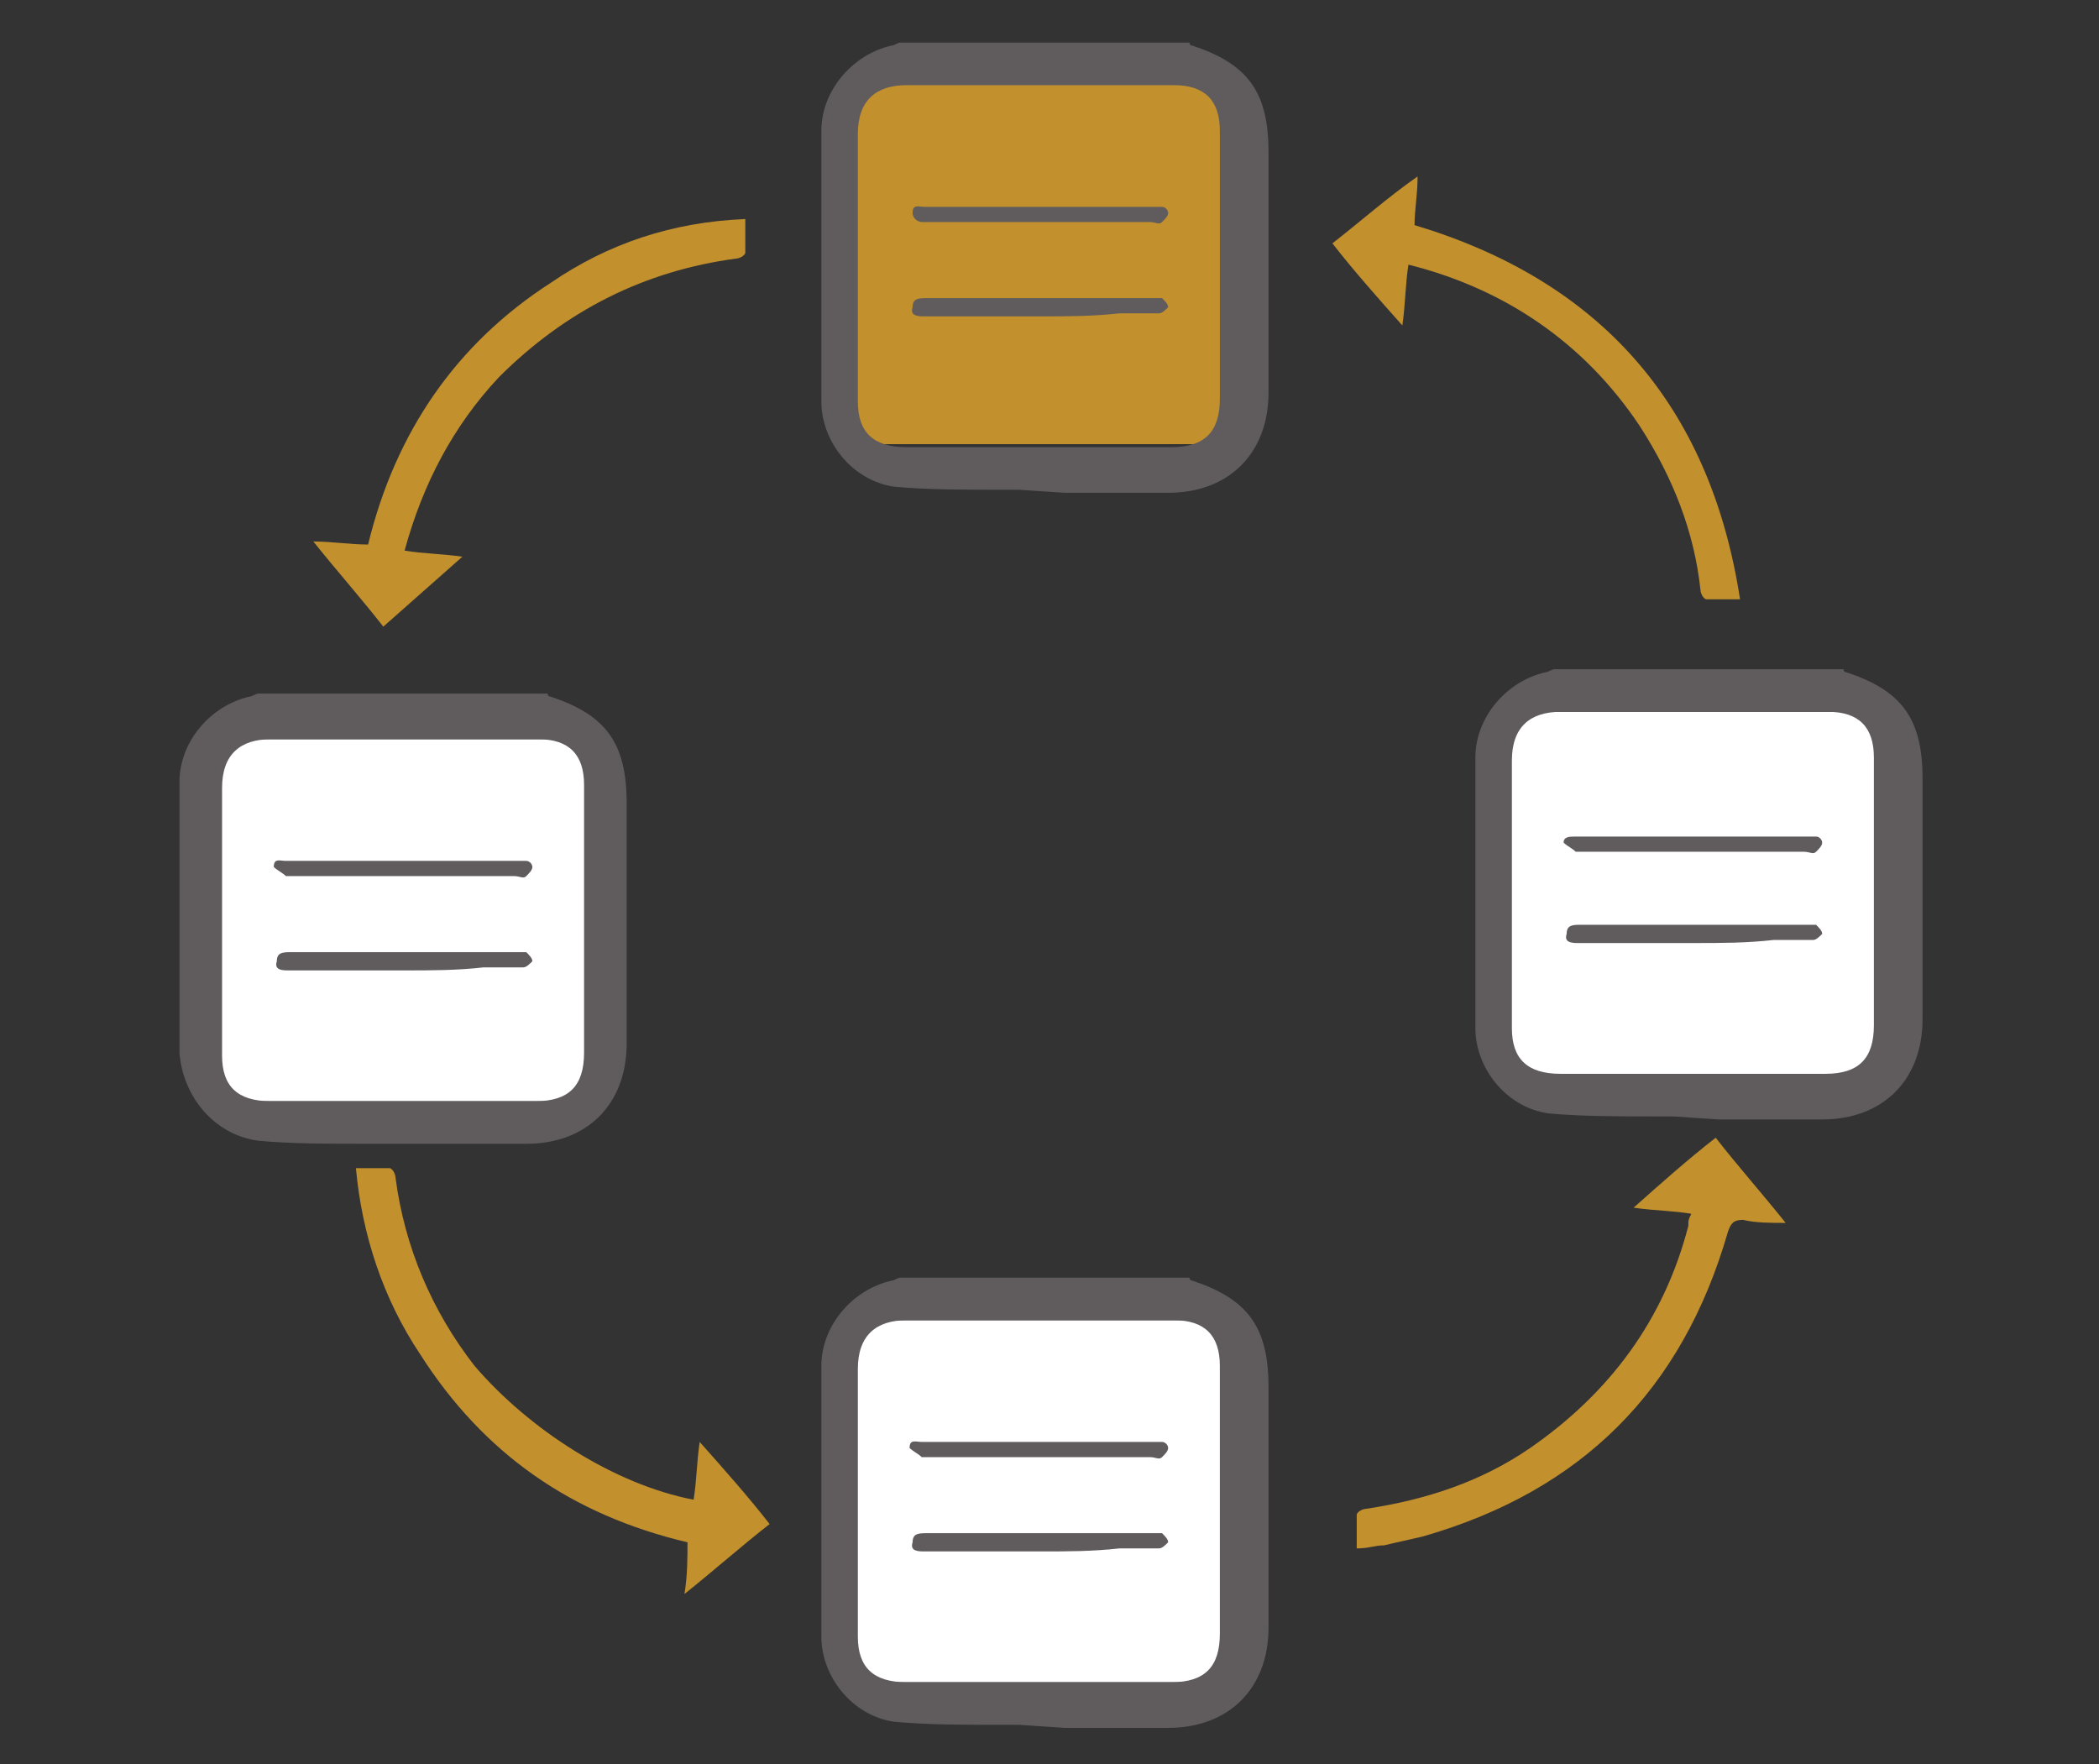 <?xml version="1.0" encoding="utf-8"?>
<!-- Generator: Adobe Illustrator 22.0.1, SVG Export Plug-In . SVG Version: 6.00 Build 0)  -->
<svg version="1.1" id="Layer_1" xmlns="http://www.w3.org/2000/svg" xmlns:xlink="http://www.w3.org/1999/xlink" x="0px" y="0px"
	 width="69px" height="58px" viewBox="0 0 69 58" style="enable-background:new 0 0 69 58;" xml:space="preserve">
<rect x="0" y="0" width="69" height="58" fill="#333333" stroke="none"/>
<style type="text/css">
	.st0{fill:#C2902D;}
	.st1{fill:#605C5D;}
	.st2{fill:#FFFFFF;}
</style>
<g>
	<path class="st0" d="M12.6,20.6c-0.7-0.9-1.5-1.8-2.3-2.8c0.6,0,1.2,0.1,1.8,0.1c0.9-3.7,2.9-6.6,6-8.6c1.9-1.3,4-2,6.4-2.1
		c0,0.4,0,0.7,0,1.1c0,0.1-0.2,0.2-0.3,0.2c-3,0.4-5.6,1.7-7.8,3.9c-1.5,1.6-2.5,3.5-3.1,5.7c0.6,0.1,1.2,0.1,1.9,0.2
		C14.3,19.1,13.5,19.8,12.6,20.6z"/>
	<path class="st0" d="M22.8,49.3c0.1-0.6,0.1-1.2,0.2-1.9c0.8,0.9,1.6,1.8,2.3,2.7c-0.9,0.7-1.8,1.5-2.8,2.3
		c0.1-0.6,0.1-1.2,0.1-1.7c-3.8-0.9-6.7-2.9-8.8-6.2c-1.2-1.8-1.9-3.9-2.1-6.1c0.4,0,0.7,0,1.1,0c0.1,0,0.2,0.2,0.2,0.3
		c0.3,2.3,1.2,4.4,2.6,6.2C17.4,47,20.2,48.8,22.8,49.3z"/>
	<path class="st0" d="M57.2,19.7c-0.4,0-0.8,0-1.1,0c-0.1,0-0.2-0.2-0.2-0.3c-0.2-1.9-0.9-3.7-2-5.4c-1.8-2.7-4.4-4.5-7.6-5.3
		c-0.1,0.6-0.1,1.3-0.2,2c-0.8-0.9-1.6-1.8-2.3-2.7c0.9-0.7,1.8-1.5,2.8-2.2c0,0.6-0.1,1.1-0.1,1.6C52.5,9.2,56.2,13.2,57.2,19.7z"
		/>
	<path class="st0" d="M55.6,39.9c-0.6-0.1-1.2-0.1-1.9-0.2c0.9-0.8,1.8-1.6,2.7-2.3c0.7,0.9,1.5,1.8,2.3,2.8c-0.5,0-1,0-1.4-0.1
		c-0.3,0-0.4,0.1-0.5,0.4c-1.5,5.2-4.8,8.5-10,10c-0.4,0.1-0.9,0.2-1.3,0.3c-0.3,0-0.5,0.1-0.9,0.1c0-0.4,0-0.8,0-1.1
		c0-0.1,0.2-0.2,0.3-0.2c2-0.3,3.8-0.9,5.4-2c2.6-1.8,4.4-4.2,5.2-7.3C55.5,40.1,55.5,40.1,55.6,39.9z"/>
	<g>
		<rect x="27.8" y="2.7" class="st0" width="12.8" height="11.9"/>
		<path class="st1" d="M33.5,16.1c-0.2,0-0.4,0-0.6,0c-1.2,0-2.4,0-3.5-0.1c-1.4-0.2-2.4-1.5-2.4-2.8c0-3,0-5.9,0-8.9
			c0-1.3,1-2.5,2.3-2.8c0.1,0,0.2-0.1,0.3-0.1c3.2,0,6.3,0,9.5,0c0,0,0,0.1,0.1,0.1c1.8,0.6,2.5,1.5,2.5,3.5c0,2.6,0,5.3,0,7.9
			c0,2-1.3,3.3-3.3,3.3c-1.1,0-2.2,0-3.4,0 M40.1,8.7c0-1.5,0-2.9,0-4.4c0-1-0.5-1.5-1.5-1.5c-2.9,0-5.8,0-8.8,0
			c-1,0-1.6,0.5-1.6,1.6c0,2.9,0,5.8,0,8.8c0,1,0.5,1.5,1.6,1.5c2.9,0,5.8,0,8.7,0c1.1,0,1.6-0.5,1.6-1.6
			C40.1,11.6,40.1,10.1,40.1,8.7z"/>
		<path class="st1" d="M34.2,6.8c1.2,0,2.5,0,3.7,0c0.1,0,0.2,0,0.3,0c0.1,0,0.2,0.1,0.2,0.2c0,0.1-0.1,0.2-0.2,0.3
			c-0.1,0.1-0.2,0-0.4,0c-2.4,0-4.9,0-7.3,0c-0.1,0-0.2,0-0.2,0C30.2,7.3,30,7.2,30,7c0-0.3,0.2-0.2,0.4-0.2
			C31.6,6.8,32.9,6.8,34.2,6.8z"/>
		<path class="st1" d="M34.2,10.4c-1.3,0-2.5,0-3.8,0c-0.2,0-0.5,0-0.4-0.3c0-0.3,0.2-0.3,0.5-0.3c2.5,0,5,0,7.5,0
			c0.1,0,0.2,0,0.2,0c0.1,0.1,0.2,0.2,0.2,0.3c-0.1,0.1-0.2,0.2-0.3,0.2c-0.4,0-0.9,0-1.3,0C35.9,10.4,35.1,10.4,34.2,10.4
			L34.2,10.4L34.2,10.4z"/>
	</g>
	<g>
		<rect x="6.9" y="24.3" class="st2" width="12.8" height="11.9"/>
		<path class="st1" d="M12.6,37.6c-0.2,0-0.4,0-0.6,0c-1.2,0-2.4,0-3.5-0.1C7,37.3,6,36,5.9,34.6c0-3,0-5.9,0-8.9
			c0-1.3,1-2.5,2.3-2.8c0.1,0,0.2-0.1,0.3-0.1c3.2,0,6.3,0,9.5,0c0,0,0,0.1,0.1,0.1c1.8,0.6,2.5,1.5,2.5,3.5c0,2.6,0,5.3,0,7.9
			c0,2-1.3,3.3-3.3,3.3c-1.1,0-2.2,0-3.4,0 M19.2,30.2c0-1.5,0-2.9,0-4.4c0-1-0.5-1.5-1.5-1.5c-2.9,0-5.8,0-8.8,0
			c-1,0-1.6,0.5-1.6,1.6c0,2.9,0,5.8,0,8.8c0,1,0.5,1.5,1.6,1.5c2.9,0,5.8,0,8.7,0c1.1,0,1.6-0.5,1.6-1.6
			C19.2,33.1,19.2,31.7,19.2,30.2z"/>
		<path class="st1" d="M13.3,28.3c1.2,0,2.5,0,3.7,0c0.1,0,0.2,0,0.3,0c0.1,0,0.2,0.1,0.2,0.2c0,0.1-0.1,0.2-0.2,0.3
			c-0.1,0.1-0.2,0-0.4,0c-2.4,0-4.9,0-7.3,0c-0.1,0-0.2,0-0.2,0c-0.1-0.1-0.3-0.2-0.4-0.3c0-0.3,0.2-0.2,0.4-0.2
			C10.7,28.3,12,28.3,13.3,28.3z"/>
		<path class="st1" d="M13.3,31.9c-1.3,0-2.5,0-3.8,0c-0.2,0-0.5,0-0.4-0.3c0-0.3,0.2-0.3,0.5-0.3c2.5,0,5,0,7.5,0
			c0.1,0,0.2,0,0.2,0c0.1,0.1,0.2,0.2,0.2,0.3c-0.1,0.1-0.2,0.2-0.3,0.2c-0.4,0-0.9,0-1.3,0C15,31.9,14.2,31.9,13.3,31.9
			C13.3,31.9,13.3,31.9,13.3,31.9z"/>
	</g>
	<g>
		<rect x="49.3" y="23.4" class="st2" width="12.8" height="11.9"/>
		<path class="st1" d="M55,36.7c-0.2,0-0.4,0-0.6,0c-1.2,0-2.4,0-3.5-0.1c-1.4-0.2-2.4-1.5-2.4-2.8c0-3,0-5.9,0-8.9
			c0-1.3,1-2.5,2.3-2.8c0.1,0,0.2-0.1,0.3-0.1c3.2,0,6.3,0,9.5,0c0,0,0,0.1,0.1,0.1c1.8,0.6,2.5,1.5,2.5,3.5c0,2.6,0,5.3,0,7.9
			c0,2-1.3,3.3-3.3,3.3c-1.1,0-2.2,0-3.4,0 M61.6,29.3c0-1.5,0-2.9,0-4.4c0-1-0.5-1.5-1.5-1.5c-2.9,0-5.8,0-8.8,0
			c-1,0-1.6,0.5-1.6,1.6c0,2.9,0,5.8,0,8.8c0,1,0.5,1.5,1.6,1.5c2.9,0,5.8,0,8.7,0c1.1,0,1.6-0.5,1.6-1.6
			C61.6,32.2,61.6,30.8,61.6,29.3z"/>
		<path class="st1" d="M55.7,27.5c1.2,0,2.5,0,3.7,0c0.1,0,0.2,0,0.3,0c0.1,0,0.2,0.1,0.2,0.2c0,0.1-0.1,0.2-0.2,0.3
			c-0.1,0.1-0.2,0-0.4,0c-2.4,0-4.9,0-7.3,0c-0.1,0-0.2,0-0.2,0c-0.1-0.1-0.3-0.2-0.4-0.3c0-0.2,0.2-0.2,0.4-0.2
			C53.1,27.5,54.4,27.5,55.7,27.5z"/>
		<path class="st1" d="M55.7,31c-1.3,0-2.5,0-3.8,0c-0.2,0-0.5,0-0.4-0.3c0-0.3,0.2-0.3,0.5-0.3c2.5,0,5,0,7.5,0c0.1,0,0.2,0,0.2,0
			c0.1,0.1,0.2,0.2,0.2,0.3c-0.1,0.1-0.2,0.2-0.3,0.2c-0.4,0-0.9,0-1.3,0C57.4,31,56.6,31,55.7,31L55.7,31z"/>
	</g>
	<g>
		<rect x="27.8" y="43.4" class="st2" width="12.8" height="11.9"/>
		<path class="st1" d="M33.5,56.7c-0.2,0-0.4,0-0.6,0c-1.2,0-2.4,0-3.5-0.1c-1.4-0.2-2.4-1.5-2.4-2.8c0-3,0-5.9,0-8.9
			c0-1.3,1-2.5,2.3-2.8c0.1,0,0.2-0.1,0.3-0.1c3.2,0,6.3,0,9.5,0c0,0,0,0.1,0.1,0.1c1.8,0.6,2.5,1.5,2.5,3.5c0,2.6,0,5.3,0,7.9
			c0,2-1.3,3.3-3.3,3.3c-1.1,0-2.2,0-3.4,0 M40.1,49.3c0-1.5,0-2.9,0-4.4c0-1-0.5-1.5-1.5-1.5c-2.9,0-5.8,0-8.8,0
			c-1,0-1.6,0.5-1.6,1.6c0,2.9,0,5.8,0,8.8c0,1,0.5,1.5,1.6,1.5c2.9,0,5.8,0,8.7,0c1.1,0,1.6-0.5,1.6-1.6
			C40.1,52.2,40.1,50.8,40.1,49.3z"/>
		<path class="st1" d="M34.2,47.4c1.2,0,2.5,0,3.7,0c0.1,0,0.2,0,0.3,0c0.1,0,0.2,0.1,0.2,0.2c0,0.1-0.1,0.2-0.2,0.3
			c-0.1,0.1-0.2,0-0.4,0c-2.4,0-4.9,0-7.3,0c-0.1,0-0.2,0-0.2,0c-0.1-0.1-0.3-0.2-0.4-0.3c0-0.3,0.2-0.2,0.4-0.2
			C31.6,47.4,32.9,47.4,34.2,47.4z"/>
		<path class="st1" d="M34.2,51c-1.3,0-2.5,0-3.8,0c-0.2,0-0.5,0-0.4-0.3c0-0.3,0.2-0.3,0.5-0.3c2.5,0,5,0,7.5,0c0.1,0,0.2,0,0.2,0
			c0.1,0.1,0.2,0.2,0.2,0.3c-0.1,0.1-0.2,0.2-0.3,0.2c-0.4,0-0.9,0-1.3,0C35.9,51,35.1,51,34.2,51L34.2,51L34.2,51z"/>
	</g>
</g>
</svg>
